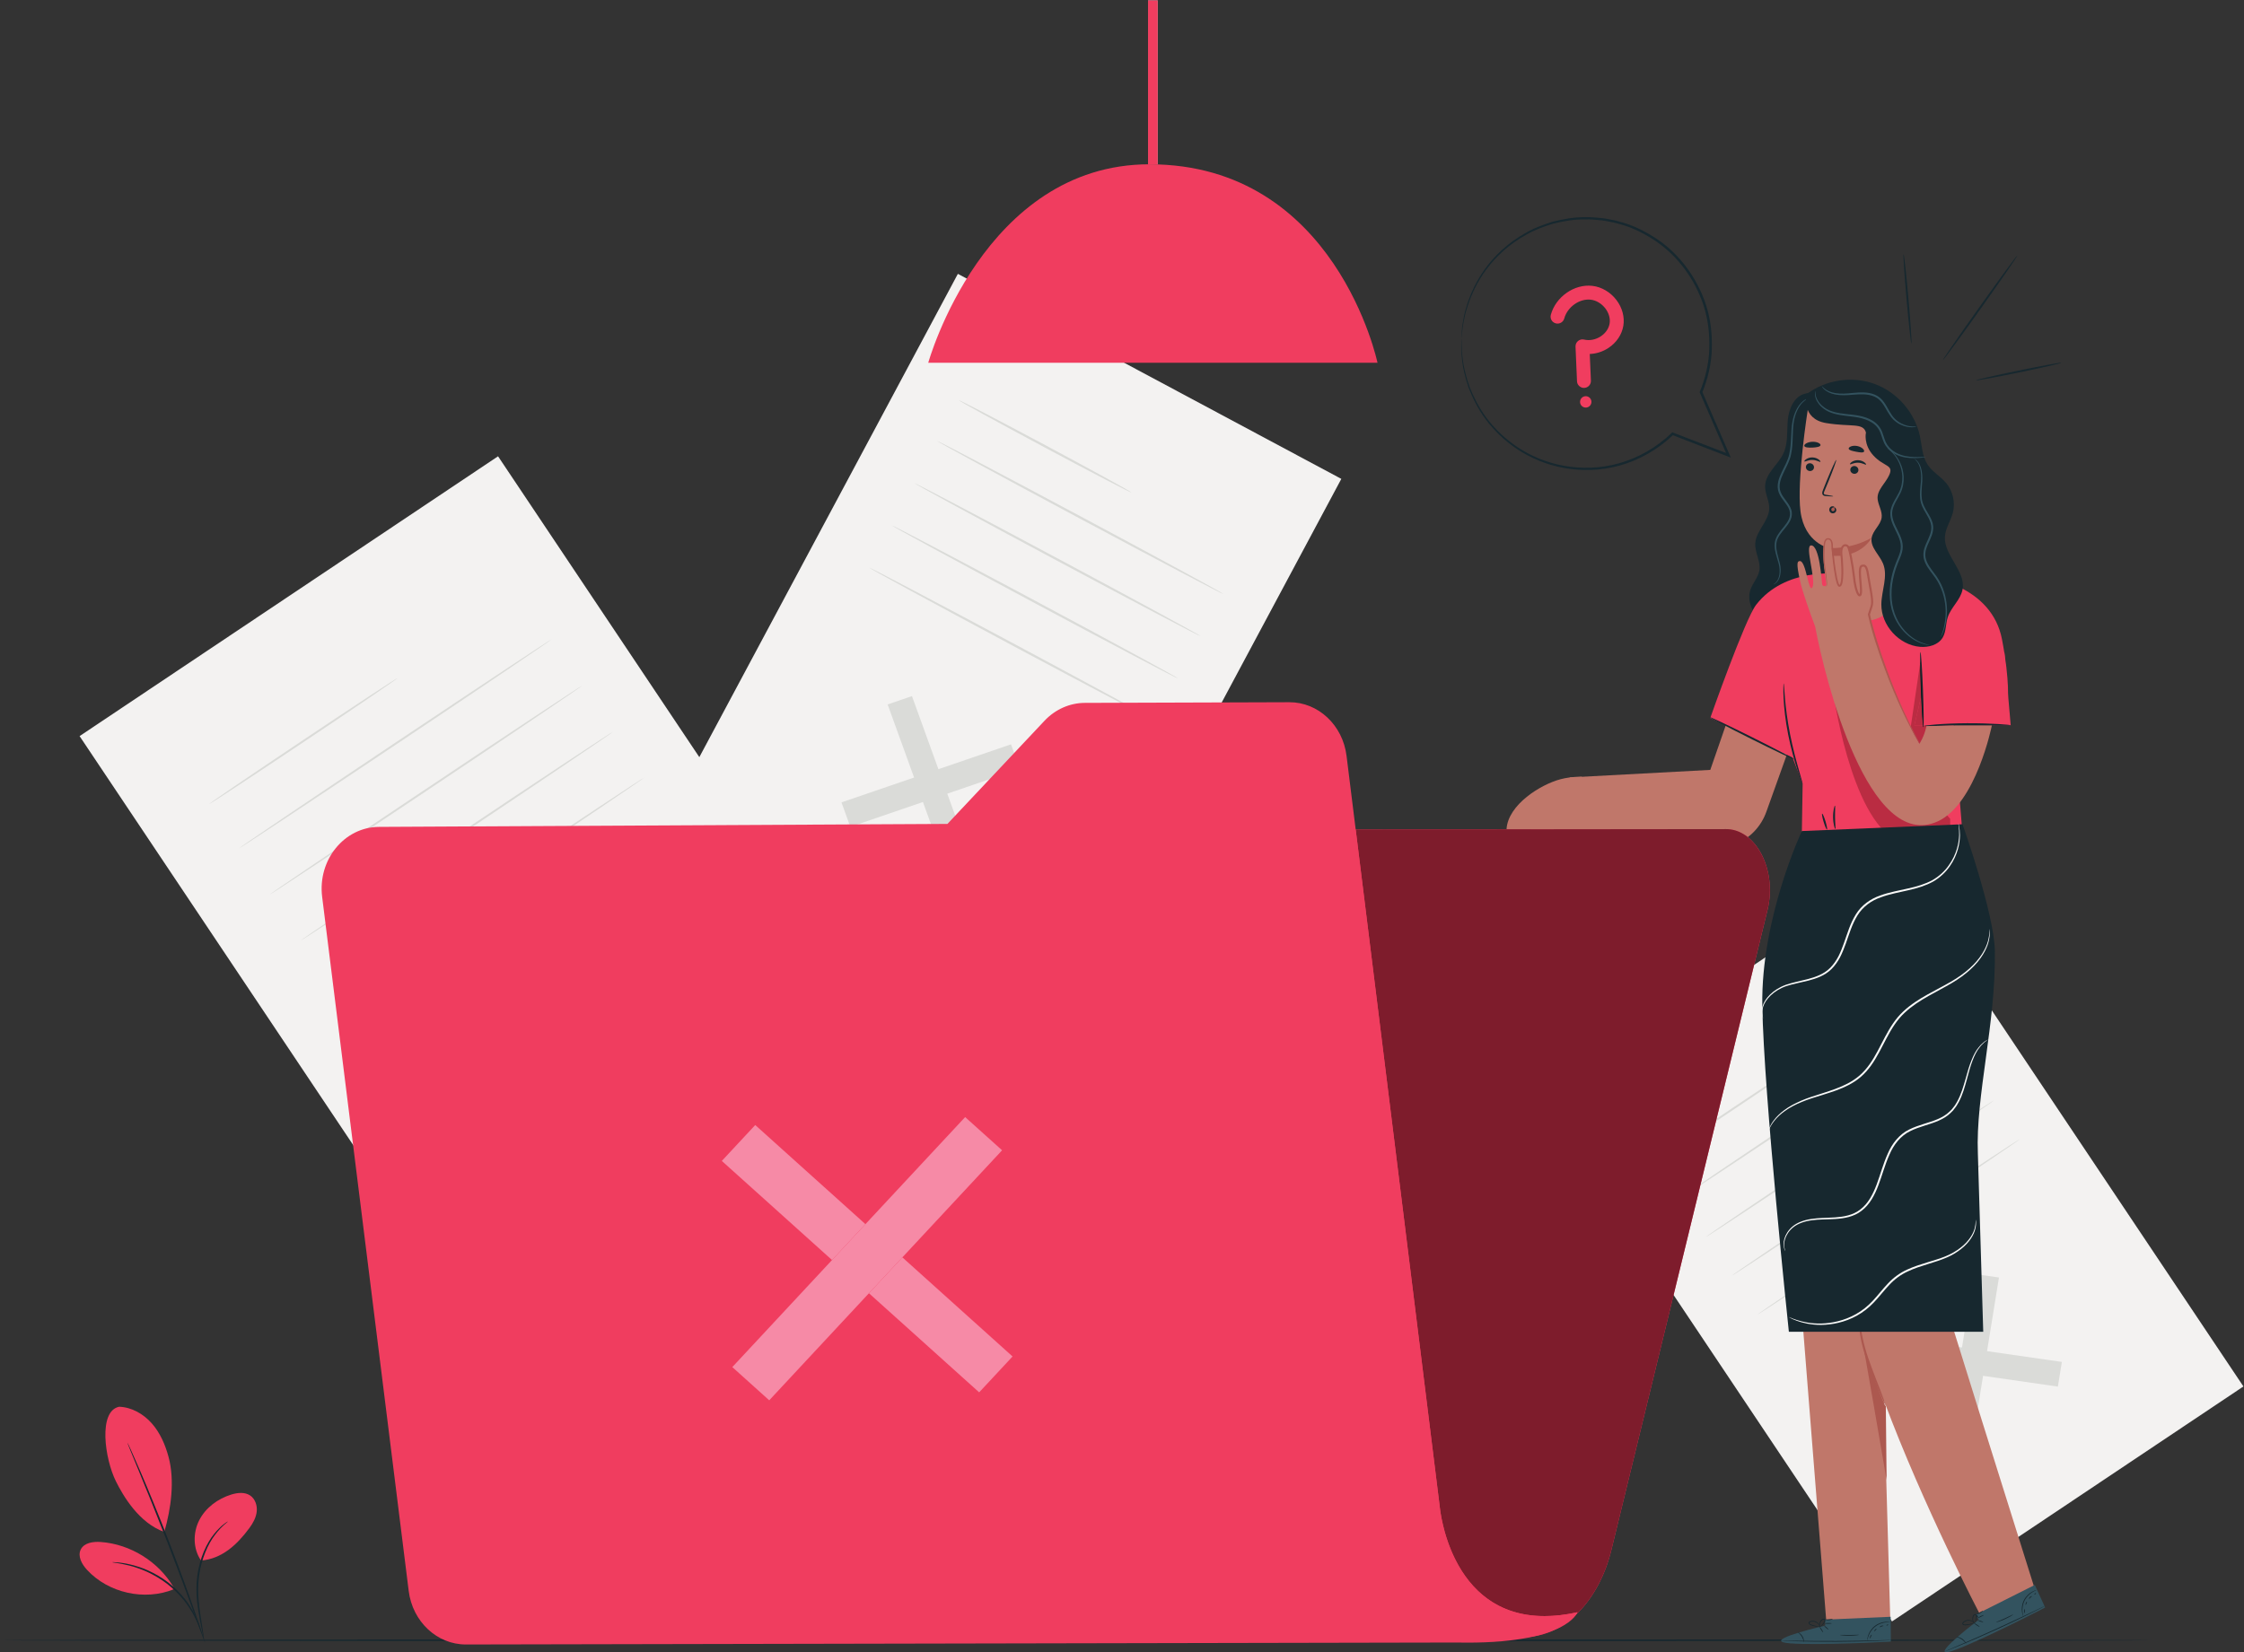 <?xml version="1.0" encoding="UTF-8" standalone="no"?>
<svg
   xmlns:dc="http://purl.org/dc/elements/1.1/"
   xmlns:cc="http://creativecommons.org/ns#"
   xmlns:rdf="http://www.w3.org/1999/02/22-rdf-syntax-ns#"
   xmlns:svg="http://www.w3.org/2000/svg"
   xmlns="http://www.w3.org/2000/svg"
   viewBox="0 0 802.067 590.747"
   height="590.747"
   width="802.067"
   xml:space="preserve"
   id="svg2"
   version="1.1"><rect x="0" y="0" width="802.067" height="590.747" fill="#333333" stroke="none"/><defs
     id="defs6" /><g
     transform="matrix(1.333,0,0,-1.333,0,590.747)"
     id="g10"><g
       transform="scale(0.1)"
       id="g12"><path
         id="path14"
         style="fill:#f3f2f1;fill-opacity:1;fill-rule:nonzero;stroke:none"
         d="M 2440.53,1555.68 1318.48,805.18 213.402,2457.36 1335.46,3207.85 2440.53,1555.68" /><path
         id="path16"
         style="fill:#dadbd8;fill-opacity:1;fill-rule:nonzero;stroke:none"
         d="m 1860.86,1634.02 -12.73,-78.81 -557.79,80.36 12.74,78.8 557.78,-80.35" /><path
         id="path18"
         style="fill:#dadbd8;fill-opacity:1;fill-rule:nonzero;stroke:none"
         d="m 1579.95,1915.15 80.04,-11.54 -88.74,-549.17 -80.04,11.53 88.74,549.18" /><path
         id="path20"
         style="fill:#dadbd8;fill-opacity:1;fill-rule:nonzero;stroke:none"
         d="m 1066.18,2613.16 c 0.8,-1.2 -111.645,-77.81 -251.114,-171.1 -139.527,-93.32 -253.246,-167.98 -254.039,-166.78 -0.8,1.19 111.621,77.79 251.141,171.11 139.473,93.29 253.222,167.96 254.012,166.77" /><path
         id="path22"
         style="fill:#dadbd8;fill-opacity:1;fill-rule:nonzero;stroke:none"
         d="m 1478.82,2716.74 c 0.8,-1.2 -186.19,-127.67 -417.59,-282.44 -231.488,-154.84 -419.73,-279.34 -420.531,-278.14 -0.801,1.19 186.149,127.64 417.631,282.46 231.41,154.78 419.69,279.32 420.49,278.12" /><path
         id="path24"
         style="fill:#dadbd8;fill-opacity:1;fill-rule:nonzero;stroke:none"
         d="m 1561.53,2593.08 c 0.81,-1.2 -186.18,-127.67 -417.59,-282.44 C 912.457,2155.8 724.211,2031.3 723.414,2032.49 c -0.801,1.2 186.149,127.64 417.636,282.47 231.4,154.78 419.68,279.31 420.48,278.12" /><path
         id="path26"
         style="fill:#dadbd8;fill-opacity:1;fill-rule:nonzero;stroke:none"
         d="m 1644.25,2469.42 c 0.8,-1.2 -186.19,-127.67 -417.59,-282.45 -231.492,-154.83 -419.734,-279.33 -420.535,-278.14 -0.797,1.19 186.145,127.64 417.635,282.47 231.4,154.78 419.69,279.31 420.49,278.12" /><path
         id="path28"
         style="fill:#dadbd8;fill-opacity:1;fill-rule:nonzero;stroke:none"
         d="m 1726.96,2345.75 c 0.8,-1.2 -186.19,-127.67 -417.59,-282.44 -231.49,-154.83 -419.729,-279.34 -420.53,-278.14 -0.801,1.19 186.15,127.63 417.63,282.46 231.41,154.78 419.69,279.31 420.49,278.12" /><path
         id="path30"
         style="fill:#f3f2f1;fill-opacity:1;fill-rule:nonzero;stroke:none"
         d="M 6015.48,713.02 5073.14,82.738 4145.08,1470.28 5087.41,2100.57 6015.48,713.02" /><path
         id="path32"
         style="fill:#dadbd8;fill-opacity:1;fill-rule:nonzero;stroke:none"
         d="m 5528.65,778.82 -10.69,-66.191 -468.44,67.492 10.7,66.18 468.43,-67.481" /><path
         id="path34"
         style="fill:#dadbd8;fill-opacity:1;fill-rule:nonzero;stroke:none"
         d="m 5292.75,1014.91 67.21,-9.67 -74.53,-461.22 -67.22,9.679 74.54,461.211" /><path
         id="path36"
         style="fill:#dadbd8;fill-opacity:1;fill-rule:nonzero;stroke:none"
         d="m 4861.26,1601.12 c 0.8,-1.19 -93.52,-65.68 -210.66,-144.03 -117.18,-78.38 -212.79,-140.92 -213.59,-139.72 -0.8,1.2 93.52,65.68 210.7,144.05 117.12,78.35 212.75,140.91 213.55,139.7" /><path
         id="path38"
         style="fill:#dadbd8;fill-opacity:1;fill-rule:nonzero;stroke:none"
         d="m 5207.8,1688.12 c 0.8,-1.19 -156.13,-107.56 -350.47,-237.55 -194.41,-130.03 -352.6,-234.45 -353.4,-233.24 -0.8,1.19 156.1,107.53 350.5,237.56 194.35,129.99 352.57,234.43 353.37,233.23" /><path
         id="path40"
         style="fill:#dadbd8;fill-opacity:1;fill-rule:nonzero;stroke:none"
         d="m 5277.28,1584.26 c 0.8,-1.19 -156.15,-107.56 -350.48,-237.55 -194.41,-130.03 -352.61,-234.43 -353.41,-233.24 -0.79,1.19 156.1,107.54 350.52,237.57 194.33,129.99 352.57,234.42 353.37,233.22" /><path
         id="path42"
         style="fill:#dadbd8;fill-opacity:1;fill-rule:nonzero;stroke:none"
         d="m 5346.74,1480.4 c 0.8,-1.19 -156.13,-107.56 -350.48,-237.55 -194.4,-130.03 -352.6,-234.43 -353.4,-233.24 -0.8,1.19 156.1,107.54 350.51,237.57 194.34,129.99 352.57,234.42 353.37,233.22" /><path
         id="path44"
         style="fill:#dadbd8;fill-opacity:1;fill-rule:nonzero;stroke:none"
         d="m 5416.2,1376.55 c 0.8,-1.2 -156.13,-107.56 -350.47,-237.55 -194.41,-130.03 -352.6,-234.441 -353.4,-233.25 -0.81,1.199 156.09,107.54 350.5,237.58 194.34,129.98 352.57,234.42 353.37,233.22" /><path
         id="path46"
         style="fill:#f3f2f1;fill-opacity:1;fill-rule:nonzero;stroke:none"
         d="M 2786.9,1633.33 1758.72,2183.22 2568.41,3697.19 3596.6,3147.3 2786.9,1633.33" /><path
         id="path48"
         style="fill:#dadbd8;fill-opacity:1;fill-rule:nonzero;stroke:none"
         d="m 2610.89,2106.93 -65.24,-22.34 -165.57,457.74 65.23,22.34 165.58,-457.74" /><path
         id="path50"
         style="fill:#dadbd8;fill-opacity:1;fill-rule:nonzero;stroke:none"
         d="m 2710.9,2435.31 23.76,-65.68 -454.59,-155.69 -23.76,65.69 454.59,155.68" /><path
         id="path52"
         style="fill:#dadbd8;fill-opacity:1;fill-rule:nonzero;stroke:none"
         d="m 3033.91,3110.68 c -0.8,-1.51 -105.09,52.7 -232.9,121.05 -127.85,68.37 -230.8,125 -230,126.51 0.8,1.51 105.07,-52.69 232.92,-121.06 127.8,-68.36 230.79,-125 229.98,-126.5" /><path
         id="path54"
         style="fill:#dadbd8;fill-opacity:1;fill-rule:nonzero;stroke:none"
         d="m 3280.64,2838.35 c -0.81,-1.51 -173.4,89.22 -385.44,202.63 -212.13,113.45 -383.37,206.6 -382.57,208.1 0.8,1.51 173.36,-89.21 385.48,-202.65 212.05,-113.41 383.33,-206.58 382.53,-208.08" /><path
         id="path56"
         style="fill:#dadbd8;fill-opacity:1;fill-rule:nonzero;stroke:none"
         d="m 3220.03,2725.03 c -0.8,-1.51 -173.39,89.22 -385.44,202.63 -212.12,113.44 -383.37,206.6 -382.56,208.11 0.8,1.5 173.36,-89.21 385.48,-202.66 212.04,-113.41 383.33,-206.58 382.52,-208.08" /><path
         id="path58"
         style="fill:#dadbd8;fill-opacity:1;fill-rule:nonzero;stroke:none"
         d="m 3159.42,2611.71 c -0.8,-1.51 -173.38,89.22 -385.43,202.63 -212.12,113.45 -383.37,206.6 -382.57,208.11 0.81,1.5 173.36,-89.21 385.48,-202.66 212.05,-113.4 383.34,-206.58 382.52,-208.08" /><path
         id="path60"
         style="fill:#dadbd8;fill-opacity:1;fill-rule:nonzero;stroke:none"
         d="m 3098.82,2498.39 c -0.8,-1.51 -173.39,89.23 -385.44,202.63 -212.12,113.45 -383.37,206.6 -382.56,208.11 0.8,1.51 173.36,-89.21 385.48,-202.65 212.04,-113.41 383.33,-206.59 382.52,-208.09" /><path
         id="path62"
         style="fill:#c3c5c2;fill-opacity:1;fill-rule:nonzero;stroke:none"
         d="m 3078.38,3990.78 h 25.832 v 439.832 h -25.832 z" /><path
         id="path64"
         style="fill:#f03d5f;fill-opacity:1;fill-rule:nonzero;stroke:none"
         d="M 2488.99,3458.72 H 3693.6 c 0,0 -111.22,532.34 -611.43,532.34 -444.92,0 -593.18,-532.34 -593.18,-532.34" /><path
         id="path66"
         style="fill:#f03d5f;fill-opacity:1;fill-rule:nonzero;stroke:none"
         d="m 3104.21,4430.61 h -25.83 v -439.83 h 25.83 v 439.83" /><path
         id="path68"
         style="fill:#17282f;fill-opacity:1;fill-rule:nonzero;stroke:none"
         d="m 5773.33,32.328 c 0,-1.438 -1292.51,-2.609 -2886.53,-2.609 C 1292.23,29.719 0,30.891 0,32.328 c 0,1.434 1292.23,2.602 2886.8,2.602 1594.02,0 2886.53,-1.168 2886.53,-2.602" /><path
         id="path70"
         style="fill:#f03d5f;fill-opacity:1;fill-rule:nonzero;stroke:none"
         d="m 319.523,658.59 c 33.813,-1.18 65.547,-19.539 87.852,-44.981 22.301,-25.437 35.973,-57.437 44.715,-90.109 16.922,-63.238 6.523,-137.859 -11.512,-200.781 -68.457,24.461 -110.676,97.472 -129.762,135.851 -30.171,60.66 -47.863,188.621 8.707,200.02" /><path
         id="path72"
         style="fill:#f03d5f;fill-opacity:1;fill-rule:nonzero;stroke:none"
         d="m 539.082,246.078 c -21.602,31.004 -22.109,74.133 -5.031,107.852 17.074,33.718 49.875,58.031 86.004,69.129 16.703,5.121 36.09,7.281 50.621,-2.418 13.582,-9.082 19.453,-26.879 17.699,-43.129 -1.746,-16.242 -9.984,-31.102 -19.687,-44.242 -33.286,-45.071 -73.77,-82.579 -129.606,-87.192" /><path
         id="path74"
         style="fill:#17282f;fill-opacity:1;fill-rule:nonzero;stroke:none"
         d="m 546.617,34.77 c -0.332,-0.051 -1.367,4.641 -3.062,13.129 -1.828,9.383 -4.2,21.5 -7.039,36.051 -5.403,30.301 -13.977,73.391 -7.493,121.031 6.231,47.418 25.114,87.969 44.903,112.18 9.746,12.25 19.066,20.922 25.969,26.25 3.339,2.801 6.285,4.531 8.148,5.852 1.914,1.258 2.965,1.847 3.059,1.718 0.746,-0.839 -16.004,-11.16 -34.512,-35.859 -18.75,-24.289 -36.727,-64.141 -42.863,-110.769 -6.383,-46.672 1.519,-89.372 6.089,-119.84 2.45,-15.293 4.426,-27.691 5.563,-36.312 1.137,-8.598 1.551,-13.379 1.238,-13.43" /><path
         id="path76"
         style="fill:#17282f;fill-opacity:1;fill-rule:nonzero;stroke:none"
         d="m 341.602,562.34 c 0.152,0.07 1.093,-1.711 2.757,-5.18 1.825,-3.941 4.164,-8.98 7.051,-15.23 6.051,-13.282 14.559,-32.59 24.863,-56.539 20.625,-47.891 48.196,-114.45 76.973,-188.629 28.766,-74.223 53.289,-141.973 70.344,-191.242 8.535,-24.641 15.273,-44.629 19.75,-58.508 2.078,-6.57 3.758,-11.871 5.062,-16.012 1.11,-3.672 1.618,-5.641 1.461,-5.691 -0.148,-0.047 -0.961,1.801 -2.363,5.371 -1.523,4.07 -3.48,9.281 -5.902,15.73 -5.2,14.25 -12.383,33.91 -21.168,57.981 -17.856,48.968 -42.86,116.488 -71.606,190.648 -28.758,74.129 -55.816,140.852 -75.64,189.051 -9.743,23.699 -17.7,43.07 -23.465,57.101 -2.559,6.399 -4.625,11.571 -6.239,15.59 -1.375,3.578 -2.023,5.508 -1.878,5.559" /><path
         id="path78"
         style="fill:#f03d5f;fill-opacity:1;fill-rule:nonzero;stroke:none"
         d="m 465.355,174.57 c -40.375,68.692 -115.75,115.532 -195.218,121.289 -20.239,1.481 -44.578,-1.929 -53.602,-20.109 -9.043,-18.199 3.047,-39.738 16.836,-54.672 57.363,-62.137 154.395,-83.797 232.734,-51.957" /><path
         id="path80"
         style="fill:#17282f;fill-opacity:1;fill-rule:nonzero;stroke:none"
         d="m 300.953,241.691 c 0.024,0.321 4.524,0.141 12.672,-0.472 4.074,-0.278 9.07,-0.637 14.785,-1.719 5.695,-1.051 12.332,-1.68 19.391,-3.641 7.105,-1.75 14.953,-3.488 23.07,-6.41 8.277,-2.449 16.777,-5.988 25.707,-9.769 17.641,-8.008 36.36,-18.5 54.176,-32.121 17.687,-13.789 32.633,-29.2 44.777,-44.309 5.848,-7.75 11.422,-15.078 15.774,-22.551 4.808,-7.168 8.379,-14.371 11.734,-20.879 3.594,-6.391 5.711,-12.719 8.055,-18.02 2.375,-5.312 3.847,-10.102 5.031,-14.012 2.426,-7.809 3.609,-12.141 3.297,-12.238 -1.012,-0.352 -5.875,17.129 -19.363,42.73 -3.504,6.321 -7.188,13.328 -12.067,20.309 -4.422,7.25 -10.039,14.379 -15.871,21.93 -12.137,14.71 -26.891,29.742 -44.266,43.281 -17.5,13.379 -35.812,23.789 -53.074,31.89 -8.742,3.829 -17.058,7.469 -25.168,10.028 -7.941,3.051 -15.636,4.953 -22.605,6.883 -28.067,7.097 -46.16,8.058 -46.055,9.089" /><path
         id="path82"
         style="fill:#17282f;fill-opacity:1;fill-rule:nonzero;stroke:none"
         d="m 4840.27,3375.86 c -29.4,-6.77 -43.72,-40.6 -46.5,-70.64 -2.78,-30.05 1.05,-61.78 -11.57,-89.19 -14.21,-30.85 -48.13,-53.59 -49.26,-87.53 -0.68,-20.7 11.6,-40.16 11.02,-60.85 -0.97,-34 -35.64,-59.68 -37.46,-93.64 -1.3,-24.45 14.99,-47.91 11.07,-72.08 -3.06,-18.82 -17.7,-33.64 -23.89,-51.66 -12.34,-35.93 12.34,-75.48 44.49,-95.71 35.83,-22.53 81.71,-28.35 122.03,-15.47 40.32,12.88 74.32,44.23 90.45,83.36 17.79,43.19 13.9,91.82 10.03,138.37 -12.05,145.05 -21,290.36 -26.85,435.8" /><path
         id="path84"
         style="fill:#33535f;fill-opacity:1;fill-rule:nonzero;stroke:none"
         d="m 4754.91,2863.97 c -0.63,0.58 8.04,3.15 13.43,15.98 2.62,6.28 3.96,14.71 3.43,24.41 -0.34,9.77 -3.67,20.4 -7.3,32.38 -3.35,11.89 -7.71,25.67 -5.21,41.01 2.52,15.57 13.66,28.35 23.83,40.92 5.11,6.37 10.26,12.98 13.5,20.52 3.41,7.45 4.13,15.98 1.57,23.98 -5.17,16.34 -21.18,28.35 -28.53,47.22 -3.64,9.45 -3.68,19.83 -1.6,29.18 1.97,9.44 5.8,18 9.65,26.17 7.83,16.28 16.45,31.21 19.87,47.05 7.01,31.72 3.74,62 8.52,86.87 4.32,24.92 14.85,43.66 25.28,53.29 5.08,4.98 10,7.63 13.21,9.41 3.42,1.47 5.23,2.15 5.29,1.99 0.34,-0.56 -7.41,-2.94 -17.07,-12.83 -9.64,-9.75 -19.31,-28.08 -23.09,-52.47 -1.98,-12.13 -2.28,-25.77 -2.78,-40.41 -0.51,-14.63 -0.97,-30.52 -4.69,-46.94 -3.48,-16.64 -12.34,-32.16 -19.93,-48.15 -7.52,-15.71 -14.43,-34.13 -7.78,-51.35 6.35,-17.02 22.46,-29.11 28.51,-47.5 2.96,-9.15 1.99,-19.29 -1.87,-27.49 -3.67,-8.34 -9.12,-15.16 -14.33,-21.56 -10.46,-12.64 -20.92,-24.67 -23.31,-38.66 -2.5,-13.92 1.35,-27.35 4.51,-39.23 3.35,-11.9 6.58,-23.1 6.66,-33.27 0.26,-10.08 -1.43,-18.86 -4.47,-25.35 -3.02,-6.53 -7.15,-10.56 -10.25,-12.62 -3.08,-2.11 -5.05,-2.55 -5.05,-2.55" /><path
         id="path86"
         style="fill:#c0776a;fill-opacity:1;fill-rule:nonzero;stroke:none"
         d="m 4676.17,2626.95 -90.26,-260.22 -376.44,-20.18 -62.77,-139.68 393.01,-39.76 c 78.37,-32.4 167.9,7.31 196.5,87.14 l 104.88,292.75 -164.92,79.95" /><path
         id="path88"
         style="fill:#c0776a;fill-opacity:1;fill-rule:nonzero;stroke:none"
         d="m 5454.81,173.629 c 0,0 -275.87,876.191 -281.72,904.631 -5.3,25.71 100.11,656.23 113.39,819.42 l -372.75,-13.9 c 0,0 -0.01,-0.99 -0.03,-2.71 l -158.44,-8.79 141.91,-1791.94 h 171.53 l -17.01,594.512 c 105.77,-283.961 257.34,-573.34 257.34,-573.34 l 145.78,72.117" /><path
         id="path90"
         style="fill:#ac584f;fill-opacity:1;fill-rule:nonzero;stroke:none"
         d="m 5058.69,461.781 c 0.15,5.438 -2.08,199.188 -2.08,199.188 -2.14,-11.59 -65.76,168.23 -64.22,179.16 0.79,5.66 66.3,-378.348 66.3,-378.348" /><path
         id="path92"
         style="fill:#ac584f;fill-opacity:1;fill-rule:nonzero;stroke:none"
         d="m 4985.14,925.27 c -0.4,0 -0.77,-3.86 -1.11,-10.86 -0.37,-7.012 -0.45,-17.172 0.23,-29.711 0.24,-6.289 0.9,-13.14 1.71,-20.488 0.94,-7.332 1.94,-15.191 3.64,-23.34 3.11,-16.359 7.91,-34.051 14.02,-52.211 12.45,-36.238 26.2,-67.949 35.96,-90.949 4.62,-10.492 8.59,-19.52 11.93,-27.09 2.93,-6.351 4.73,-9.801 5.09,-9.652 0.37,0.14 -0.73,3.871 -3.03,10.48 -2.29,6.61 -5.8,16.102 -10.26,27.77 -8.81,23.39 -21.95,55.34 -34.29,91.261 -6.05,17.989 -10.93,35.372 -14.27,51.43 -1.82,7.988 -2.98,15.711 -4.1,22.918 -1.01,7.223 -1.89,13.961 -2.38,20.16 -1.18,12.371 -1.72,22.453 -2.03,29.434 -0.34,6.969 -0.72,10.84 -1.11,10.848" /><path
         id="path94"
         style="fill:#33535f;fill-opacity:1;fill-rule:nonzero;stroke:none"
         d="m 4893.95,71.512 -0.07,16.109 175.69,7.648 0.49,-66.449 -10.84,-0.719 c -48.23,-2.832 -245.42,-10.961 -277.7,-1.293 -35.99,10.801 112.43,44.703 112.43,44.703" /><path
         id="path96"
         style="fill:#17282f;fill-opacity:1;fill-rule:nonzero;stroke:none"
         d="m 5072.51,32.84 c 0,-0.07 -1.03,-0.18 -3.01,-0.328 -2.59,-0.16 -5.43,-0.351 -8.63,-0.562 -8.63,-0.398 -19.24,-0.891 -31.76,-1.48 -26.83,-1.047 -63.92,-2.027 -104.89,-2.219 -40.99,-0.168 -78.09,0.48 -104.92,1.301 -12.53,0.48 -23.15,0.879 -31.78,1.211 -3.2,0.18 -6.04,0.34 -8.63,0.477 -1.98,0.133 -3.01,0.242 -3.01,0.301 0,0.082 1.04,0.121 3.02,0.121 2.6,-0.02 5.44,-0.051 8.64,-0.082 8.64,-0.137 19.26,-0.316 31.79,-0.519 26.83,-0.449 63.91,-0.859 104.88,-0.688 40.95,0.188 78.02,0.918 104.85,1.598 12.53,0.32 23.15,0.59 31.78,0.812 3.2,0.059 6.05,0.109 8.64,0.16 1.99,0.008 3.02,-0.019 3.03,-0.102" /><path
         id="path98"
         style="fill:#17282f;fill-opacity:1;fill-rule:nonzero;stroke:none"
         d="m 4837.03,27.191 c -0.65,-0.09 -1.17,7.5 -5.99,15.137 -4.69,7.731 -11.23,11.582 -10.87,12.121 0.11,0.531 7.62,-2.738 12.67,-11.008 5.14,-8.203 4.71,-16.383 4.19,-16.25" /><path
         id="path100"
         style="fill:#17282f;fill-opacity:1;fill-rule:nonzero;stroke:none"
         d="m 4888.51,53.539 c -0.49,-0.32 -2.97,2.68 -5.53,6.691 -2.57,4 -4.25,7.508 -3.75,7.828 0.49,0.312 2.97,-2.688 5.53,-6.688 2.57,-4.019 4.24,-7.512 3.75,-7.832" /><path
         id="path102"
         style="fill:#17282f;fill-opacity:1;fill-rule:nonzero;stroke:none"
         d="m 4902.64,61.078 c -0.39,-0.438 -3.16,1.391 -6.17,4.094 -3.03,2.688 -5.16,5.226 -4.77,5.66 0.38,0.438 3.15,-1.391 6.17,-4.082 3.02,-2.699 5.16,-5.231 4.77,-5.672" /><path
         id="path104"
         style="fill:#17282f;fill-opacity:1;fill-rule:nonzero;stroke:none"
         d="m 4911.52,77.609 c 0.01,-0.59 -4.07,-1.121 -9.11,-1.199 -5.05,-0.07 -9.14,0.34 -9.15,0.93 -0.01,0.582 4.07,1.109 9.12,1.192 5.04,0.07 9.13,-0.34 9.14,-0.922" /><path
         id="path106"
         style="fill:#17282f;fill-opacity:1;fill-rule:nonzero;stroke:none"
         d="m 4914.55,89.25 c 0.21,-0.519 -4.24,-2.539 -10.16,-3 -5.92,-0.48 -10.63,0.82 -10.51,1.371 0.09,0.598 4.71,0.277 10.34,0.75 5.62,0.418 10.15,1.469 10.33,0.879" /><path
         id="path108"
         style="fill:#17282f;fill-opacity:1;fill-rule:nonzero;stroke:none"
         d="m 4882.53,68.762 c 0.01,-0.23 -4.3,-0.773 -11.24,0.039 -3.46,0.398 -7.56,1.199 -11.96,2.59 -2.2,0.77 -4.49,1.348 -6.86,2.789 -1.11,0.742 -2.35,1.781 -2.79,3.492 -0.47,1.68 0.42,3.566 1.68,4.488 10.72,5.609 21.49,-0.399 25.5,-5.93 2.2,-2.832 3.22,-5.582 3.69,-7.492 0.46,-1.906 0.43,-3.008 0.3,-3.027 -0.39,-0.141 -0.77,4.418 -5.15,9.559 -2.15,2.52 -5.43,4.981 -9.62,6.211 -3.97,1.16 -9.61,1.449 -13.38,-0.961 -1.78,-1.328 -1.08,-3.43 0.91,-4.598 1.85,-1.191 4.24,-1.902 6.32,-2.684 4.26,-1.438 8.23,-2.379 11.58,-2.969 6.73,-1.16 11.02,-1.16 11.02,-1.508" /><path
         id="path110"
         style="fill:#17282f;fill-opacity:1;fill-rule:nonzero;stroke:none"
         d="m 4879.62,68.199 c -0.16,-0.117 -1.83,2.742 -1.33,7.801 0.27,2.481 1.16,5.422 3.04,8.211 1.97,2.5 4.51,5.949 9.33,5.758 2.6,-0.32 3.89,-3.277 3.48,-5.168 -0.19,-1.98 -1.07,-3.672 -1.88,-5.019 -1.66,-2.82 -3.55,-5.102 -5.29,-6.82 -3.51,-3.461 -6.29,-4.781 -6.41,-4.57 -0.2,0.27 2.23,2.02 5.32,5.59 1.53,1.781 3.19,4.039 4.68,6.75 1.53,2.391 2.57,6.648 -0.26,7.148 -2.8,0.27 -5.66,-2.551 -7.37,-4.789 -1.76,-2.441 -2.73,-5.059 -3.15,-7.32 -0.84,-4.578 0.21,-7.488 -0.16,-7.57" /><path
         id="path112"
         style="fill:#17282f;fill-opacity:1;fill-rule:nonzero;stroke:none"
         d="m 5068.76,80.672 c -0.03,-0.402 -5,0.449 -12.9,-0.512 -7.82,-0.898 -18.7,-4.149 -28.13,-11.711 -9.44,-7.59 -14.96,-17.5 -17.52,-24.949 -2.64,-7.5 -2.88,-12.539 -3.28,-12.488 -0.13,0.008 -0.19,1.27 -0.02,3.52 0.18,2.269 0.71,5.527 1.87,9.438 2.27,7.762 7.78,18.223 17.62,26.133 9.84,7.887 21.24,11.008 29.31,11.547 4.07,0.293 7.37,0.113 9.61,-0.207 2.25,-0.32 3.47,-0.652 3.44,-0.769" /><path
         id="path114"
         style="fill:#17282f;fill-opacity:1;fill-rule:nonzero;stroke:none"
         d="m 4984.62,46.77 c 0.08,-0.551 -11.33,-2.371 -25.53,-2.418 -14.21,-0.102 -25.62,1.598 -25.55,2.148 0.05,0.609 11.47,-0.129 25.54,-0.039 14.08,0.059 25.47,0.918 25.54,0.309" /><path
         id="path116"
         style="fill:#17282f;fill-opacity:1;fill-rule:nonzero;stroke:none"
         d="m 5018.87,47.141 c 0.43,-0.422 -0.93,-2.422 -2.08,-5.039 -1.19,-2.621 -1.79,-4.953 -2.38,-4.91 -0.57,0 -0.92,2.75 0.44,5.769 1.35,3.027 3.65,4.609 4.02,4.18" /><path
         id="path118"
         style="fill:#17282f;fill-opacity:1;fill-rule:nonzero;stroke:none"
         d="m 5031.73,63.262 c 0.41,-0.422 -0.71,-2.23 -2.51,-4.07 -1.81,-1.84 -3.6,-3.012 -4.02,-2.602 -0.41,0.41 0.7,2.238 2.51,4.082 1.79,1.84 3.6,2.988 4.02,2.59" /><path
         id="path120"
         style="fill:#17282f;fill-opacity:1;fill-rule:nonzero;stroke:none"
         d="m 5050.17,70.672 c -0.12,-0.602 -2.44,-0.582 -5,-1.5 -2.59,-0.852 -4.42,-2.281 -4.88,-1.891 -0.46,0.32 1,2.808 4.19,3.891 3.18,1.109 5.87,0.039 5.69,-0.5" /><path
         id="path122"
         style="fill:#17282f;fill-opacity:1;fill-rule:nonzero;stroke:none"
         d="m 5063.31,74.18 c 0.22,-0.551 -0.79,-1.441 -2.23,-2.008 -1.45,-0.582 -2.8,-0.594 -3.01,-0.051 -0.22,0.551 0.79,1.449 2.23,2.008 1.45,0.582 2.8,0.59 3.01,0.051" /><path
         id="path124"
         style="fill:#33535f;fill-opacity:1;fill-rule:nonzero;stroke:none"
         d="m 5305.6,87 -6.67,14.672 157.15,78.957 27.65,-60.418 -9.59,-5.109 C 5431.31,92.769 5254.75,4.582 5221.34,0.191 5184.08,-4.711 5305.6,87 5305.6,87" /><path
         id="path126"
         style="fill:#17282f;fill-opacity:1;fill-rule:nonzero;stroke:none"
         d="m 5484.32,124.879 c 0.04,-0.059 -0.86,-0.59 -2.6,-1.539 -2.29,-1.211 -4.8,-2.539 -7.65,-4.031 -7.7,-3.911 -17.18,-8.7 -28.37,-14.368 C 5421.66,92.981 5388.22,76.898 5350.93,59.941 5313.6,43 5279.49,28.398 5254.67,18.16 5243.05,13.461 5233.2,9.48 5225.2,6.238 c -3,-1.148 -5.66,-2.168 -8.08,-3.098 -1.86,-0.691 -2.84,-1.02 -2.87,-0.949 -0.02,0.07 0.91,0.527 2.71,1.348 2.38,1.031 4.97,2.172 7.91,3.461 7.94,3.41 17.71,7.59 29.22,12.539 24.67,10.59 58.67,25.402 95.96,42.34 37.28,16.941 70.79,32.801 95,44.402 11.29,5.43 20.87,10.02 28.65,13.758 2.91,1.371 5.48,2.582 7.82,3.68 1.81,0.82 2.77,1.222 2.8,1.16" /><path
         id="path128"
         style="fill:#17282f;fill-opacity:1;fill-rule:nonzero;stroke:none"
         d="m 5271.83,23.262 c -0.56,-0.34 -4.15,6.359 -11.67,11.359 -7.44,5.129 -15,5.969 -14.9,6.609 -0.09,0.531 8.09,0.629 16.09,-4.852 8.05,-5.379 11,-13.02 10.48,-13.117" /><path
         id="path130"
         style="fill:#17282f;fill-opacity:1;fill-rule:nonzero;stroke:none"
         d="m 5307.99,68.391 c -0.31,-0.492 -3.81,1.23 -7.78,3.828 -3.99,2.609 -6.96,5.121 -6.63,5.601 0.32,0.5 3.8,-1.219 7.79,-3.82 3.97,-2.609 6.94,-5.121 6.62,-5.609" /><path
         id="path132"
         style="fill:#17282f;fill-opacity:1;fill-rule:nonzero;stroke:none"
         d="m 5317.79,81.051 c -0.17,-0.562 -3.44,-0.019 -7.3,1.199 -3.87,1.219 -6.86,2.66 -6.67,3.219 0.18,0.562 3.45,0.019 7.3,-1.199 3.86,-1.219 6.85,-2.66 6.67,-3.219" /><path
         id="path134"
         style="fill:#17282f;fill-opacity:1;fill-rule:nonzero;stroke:none"
         d="m 5319.13,99.781 c 0.25,-0.543 -3.26,-2.699 -7.82,-4.84 -4.58,-2.133 -8.48,-3.422 -8.73,-2.902 -0.24,0.531 3.26,2.691 7.83,4.832 4.57,2.141 8.48,3.43 8.72,2.91" /><path
         id="path136"
         style="fill:#17282f;fill-opacity:1;fill-rule:nonzero;stroke:none"
         d="m 5317.12,111.629 c 0.4,-0.391 -2.82,-4.051 -8.05,-6.891 -5.2,-2.867 -10.03,-3.609 -10.14,-3.066 -0.16,0.598 4.19,2.199 9.13,4.918 4.96,2.699 8.65,5.5 9.06,5.039" /><path
         id="path138"
         style="fill:#17282f;fill-opacity:1;fill-rule:nonzero;stroke:none"
         d="m 5296.3,79.828 c 0.11,-0.207 -3.6,-2.477 -10.26,-4.566 -3.32,-1.051 -7.4,-2 -11.99,-2.543 -2.31,-0.199 -4.63,-0.609 -7.39,-0.258 -1.33,0.219 -2.88,0.66 -3.97,2.027 -1.13,1.344 -1.09,3.434 -0.31,4.801 7.48,9.492 19.77,8.441 25.69,5.031 3.17,-1.68 5.22,-3.781 6.43,-5.32 1.2,-1.57 1.62,-2.57 1.52,-2.641 -0.31,-0.289 -2.52,3.711 -8.62,6.609 -2.99,1.422 -6.98,2.312 -11.31,1.723 -4.1,-0.57 -9.37,-2.609 -11.82,-6.359 -1.08,-1.941 0.42,-3.562 2.71,-3.82 2.18,-0.32 4.66,0 6.87,0.148 4.48,0.418 8.48,1.191 11.78,2.039 6.62,1.691 10.52,3.449 10.67,3.129" /><path
         id="path140"
         style="fill:#17282f;fill-opacity:1;fill-rule:nonzero;stroke:none"
         d="m 5293.88,78.121 c -0.1,-0.18 -2.79,1.75 -4.41,6.57 -0.77,2.367 -1.16,5.43 -0.59,8.738 0.78,3.09 1.69,7.269 6.15,9.07 2.51,0.781 8.37,-4.269 8.78,-6.16 0.62,-1.879 -2.97,-0.91 -3.14,-2.488 -0.37,-3.242 -1.16,-6.09 -2.04,-8.383 -1.78,-4.59 -3.77,-6.93 -3.97,-6.797 -0.29,0.18 1.21,2.769 2.56,7.289 0.66,2.25 1.26,5 1.5,8.07 0.42,2.808 -0.38,7.117 -3.15,6.418 -2.68,-0.91 -4.13,-4.64 -4.78,-7.39 -0.59,-2.938 -0.41,-5.731 0.13,-7.969 1.1,-4.508 3.26,-6.738 2.96,-6.969" /><path
         id="path142"
         style="fill:#17282f;fill-opacity:1;fill-rule:nonzero;stroke:none"
         d="m 5461.32,166.961 c 0.13,-0.371 -4.76,-1.633 -11.56,-5.742 -6.77,-4.02 -15.36,-11.438 -20.87,-22.199 -5.5,-10.79 -6.48,-22.09 -5.76,-29.942 0.66,-7.93 2.51,-12.617 2.13,-12.738 -0.13,-0.039 -0.71,1.07 -1.47,3.211 -0.76,2.14 -1.62,5.328 -2.16,9.379 -1.11,8.011 -0.36,19.8 5.37,31.039 5.75,11.23 14.87,18.761 22.01,22.551 3.58,1.941 6.67,3.121 8.85,3.75 2.18,0.64 3.43,0.82 3.46,0.691" /><path
         id="path144"
         style="fill:#17282f;fill-opacity:1;fill-rule:nonzero;stroke:none"
         d="m 5398.44,101.578 c 0.29,-0.469 -9.36,-6.789 -22.29,-12.668 -12.93,-5.91 -24.03,-9.039 -24.2,-8.512 -0.19,0.59 10.52,4.582 23.32,10.441 12.82,5.809 22.87,11.281 23.17,10.738" /><path
         id="path146"
         style="fill:#17282f;fill-opacity:1;fill-rule:nonzero;stroke:none"
         d="m 5429.53,115.949 c 0.57,-0.211 0.15,-2.59 0.18,-5.449 -0.03,-2.871 0.39,-5.238 -0.18,-5.461 -0.51,-0.23 -1.95,2.141 -1.95,5.461 0,3.309 1.43,5.68 1.95,5.449" /><path
         id="path148"
         style="fill:#17282f;fill-opacity:1;fill-rule:nonzero;stroke:none"
         d="m 5434.66,135.922 c 0.55,-0.211 0.27,-2.32 -0.62,-4.75 -0.88,-2.41 -2.06,-4.211 -2.6,-4 -0.55,0.187 -0.28,2.316 0.61,4.738 0.89,2.422 2.06,4.211 2.61,4.012" /><path
         id="path150"
         style="fill:#17282f;fill-opacity:1;fill-rule:nonzero;stroke:none"
         d="m 5448.46,150.238 c 0.13,-0.597 -1.99,-1.539 -3.96,-3.418 -2.01,-1.84 -3.08,-3.898 -3.67,-3.718 -0.56,0.089 -0.24,2.976 2.22,5.257 2.45,2.321 5.34,2.442 5.41,1.879" /><path
         id="path152"
         style="fill:#17282f;fill-opacity:1;fill-rule:nonzero;stroke:none"
         d="m 5459.01,158.82 c 0.42,-0.41 -0.13,-1.64 -1.23,-2.75 -1.08,-1.121 -2.3,-1.679 -2.72,-1.269 -0.42,0.41 0.13,1.64 1.21,2.75 1.09,1.109 2.32,1.679 2.74,1.269" /><path
         id="path154"
         style="fill:#f03d5f;fill-opacity:1;fill-rule:nonzero;stroke:none"
         d="m 5262.31,2194.25 -29.26,356.98 150.28,-2.68 c 0,0 6.96,52.63 -15.18,168.09 -13.58,70.79 -60.73,114.22 -113.61,140.02 l 0.01,0.94 -4.58,1.2 c -67.25,31.48 -137.65,35.92 -137.65,35.92 l -184.47,-2.13 c 0,0 -140.92,17.58 -218.92,-82.88 -30.05,-38.69 -123.02,-303.55 -123.02,-303.55 l 221.41,-106.64 -21.07,146.87 c 0,0 4.19,-106.48 17.78,-140.22 7.57,-18.8 29.5,-77.16 29.5,-77.16 l -2.87,-176.15 431.65,41.39" /><path
         id="path156"
         style="fill:#f03d5f;fill-opacity:1;fill-rule:nonzero;stroke:none"
         d="m 5160.53,2603.05 -27.37,-116.66 h 258.31 l -17,195.58 -213.94,-78.92" /><path
         id="path158"
         style="fill:#17282f;fill-opacity:1;fill-rule:nonzero;stroke:none"
         d="m 5391.47,2486.39 c 0.02,0.77 -13.03,2.14 -34.19,3.39 -21.18,1.24 -50.47,2.29 -82.85,2.14 -32.38,-0.16 -61.67,-1.56 -82.83,-3.24 -21.15,-1.67 -34.16,-3.46 -34.1,-4.21 0.06,-0.82 13.16,-0.45 34.32,0.19 21.16,0.64 50.36,1.41 82.64,1.57 32.28,0.14 61.5,-0.27 82.67,-0.48 21.17,-0.22 34.3,-0.16 34.34,0.64" /><path
         id="path160"
         style="fill:#17282f;fill-opacity:1;fill-rule:nonzero;stroke:none"
         d="m 5149.4,2682.93 c -0.79,-0.03 -1.06,-11.37 -0.86,-29.68 0.19,-18.3 0.86,-43.57 1.94,-71.47 1.08,-27.9 2.38,-53.15 3.6,-71.42 1.22,-18.26 2.38,-29.54 3.17,-29.51 0.78,0.03 1.05,11.37 0.86,29.67 -0.2,18.3 -0.85,43.58 -1.94,71.48 -1.08,27.9 -2.38,53.15 -3.61,71.41 -1.22,18.26 -2.37,29.54 -3.16,29.52" /><path
         id="path162"
         style="fill:#a7a9a8;fill-opacity:1;fill-rule:nonzero;stroke:none"
         d="m 5126.89,2167.26 c -14.55,0 -28.24,3.58 -41.08,10.07 l 118.7,11.38 c -30.31,-20.74 -71.35,-21.23 -71.35,-21.23 -2.11,-0.15 -4.2,-0.22 -6.27,-0.22" /><path
         id="path164"
         style="fill:#ba2c42;fill-opacity:1;fill-rule:nonzero;stroke:none"
         d="m 5085.81,2177.33 c -125.45,63.38 -171.46,404.56 -171.46,404.56 l 314.83,-346.24 v -19.01 c -5.8,-12 -14.65,-21.07 -24.67,-27.93 l -118.7,-11.38" /><path
         id="path166"
         style="fill:#ba2c42;fill-opacity:1;fill-rule:nonzero;stroke:none"
         d="m 5138.51,2412.54 -20.01,36.62 30.05,202.96 c 0.21,-18.2 0.87,-43.01 1.93,-70.34 0.24,-6.26 0.5,-12.38 0.76,-18.32 l -18.08,-77.07 h 22.93 c 0.43,-3.59 0.83,-5.54 1.15,-5.54 h 0.01 c 0.25,0.01 0.45,1.2 0.6,3.43 0.77,-0.2 2.82,-0.28 5.98,-0.28 2.06,0 4.6,0.04 7.58,0.1 l -32.9,-71.56" /><path
         id="path168"
         style="fill:#ba2c42;fill-opacity:1;fill-rule:nonzero;stroke:none"
         d="m 5156.09,2486.39 h -22.93 l 18.08,77.07 c 0.9,-20.56 1.9,-38.93 2.84,-53.1 0.72,-10.65 1.4,-18.93 2.01,-23.97" /><path
         id="path170"
         style="fill:#0f191d;fill-opacity:1;fill-rule:nonzero;stroke:none"
         d="m 5163.83,2484 c -3.16,0 -5.21,0.08 -5.98,0.28 0,0.06 0,0.12 0.01,0.19 l 13.57,-0.33 -0.02,-0.04 c -2.98,-0.06 -5.52,-0.1 -7.58,-0.1" /><path
         id="path172"
         style="fill:#0f191d;fill-opacity:1;fill-rule:nonzero;stroke:none"
         d="m 5157.24,2480.85 c -0.32,0 -0.72,1.95 -1.15,5.54 -0.61,5.04 -1.29,13.32 -2.01,23.97 -0.94,14.17 -1.94,32.54 -2.84,53.1 -0.26,5.94 -0.52,12.06 -0.76,18.32 -1.06,27.33 -1.72,52.14 -1.93,70.34 l 0.85,5.72 8.1,-173.37 h 0.36 c -0.01,-0.07 -0.01,-0.13 -0.01,-0.19 -0.15,-2.23 -0.35,-3.42 -0.6,-3.43 h -0.01" /><path
         id="path174"
         style="fill:#17282f;fill-opacity:1;fill-rule:nonzero;stroke:none"
         d="m 4833.53,2329.01 c -0.35,-0.12 -1.88,3.43 -4.37,9.96 -2.5,6.52 -5.84,16.07 -9.7,27.95 -7.71,23.75 -17.24,57 -24.7,94.45 -7.43,37.47 -11.06,71.93 -12.24,96.91 -0.61,12.49 -0.79,22.6 -0.61,29.59 0.14,6.99 0.4,10.85 0.76,10.86 0.82,0.01 1.38,-15.41 3.52,-40.2 2.12,-24.79 6.3,-58.91 13.67,-96.15 7.43,-37.21 16.33,-70.44 23.13,-94.4 3.17,-11.11 5.87,-20.58 8.09,-28.37 1.9,-6.72 2.79,-10.49 2.45,-10.6" /><path
         id="path176"
         style="fill:#17282f;fill-opacity:1;fill-rule:nonzero;stroke:none"
         d="m 4898.78,2206.68 c -1.38,-0.41 -5.37,8.77 -8.92,20.51 -3.55,11.75 -5.32,21.61 -3.94,22.03 1.38,0.41 5.37,-8.77 8.92,-20.52 3.56,-11.74 5.32,-21.6 3.94,-22.02" /><path
         id="path178"
         style="fill:#17282f;fill-opacity:1;fill-rule:nonzero;stroke:none"
         d="m 4921.09,2208.31 c -1.32,-0.34 -5.68,13.44 -5.89,31.12 -0.31,17.67 3.64,31.58 4.98,31.27 1.48,-0.27 -0.08,-14.14 0.22,-31.2 0.2,-17.05 2.17,-30.88 0.69,-31.19" /><path
         id="path180"
         style="fill:#17282f;fill-opacity:1;fill-rule:nonzero;stroke:none"
         d="m 4811.82,2394.65 c -0.64,-1.29 -52.17,23.16 -115.08,54.59 -62.93,31.45 -113.41,57.98 -112.76,59.26 0.64,1.29 52.16,-23.15 115.09,-54.6 62.9,-31.43 113.39,-57.97 112.75,-59.25" /><path
         id="path182"
         style="fill:#c0776a;fill-opacity:1;fill-rule:nonzero;stroke:none"
         d="m 4902.62,2858.08 c 1.15,50.59 1.43,103.86 1.43,103.86 0,0 -64.88,12.51 -76.19,97.89 -10.78,81.42 19.38,272.47 19.38,272.47 94.78,35.83 193.28,3.35 258.22,-73.45 l -16.12,-410.74 c -1.87,-47.68 -44.36,-84.05 -95.4,-81.66 -51.56,2.42 -92.42,43.42 -91.32,91.63" /><path
         id="path184"
         style="fill:#17282f;fill-opacity:1;fill-rule:nonzero;stroke:none"
         d="m 4842.32,3179.61 c -0.36,-5.75 4.22,-10.8 10.22,-11.27 6,-0.48 11.14,3.79 11.49,9.54 0.36,5.75 -4.22,10.8 -10.21,11.28 -6.01,0.48 -11.15,-3.8 -11.5,-9.55" /><path
         id="path186"
         style="fill:#17282f;fill-opacity:1;fill-rule:nonzero;stroke:none"
         d="m 4838.25,3193.94 c 1.32,-1.46 9.74,4.45 21.47,4.11 11.73,-0.17 20.18,-6.43 21.49,-5.02 0.65,0.62 -0.66,3.22 -4.34,6.05 -3.63,2.81 -9.86,5.62 -17.16,5.77 -7.32,0.16 -13.53,-2.38 -17.14,-5.04 -3.67,-2.67 -4.96,-5.21 -4.32,-5.87" /><path
         id="path188"
         style="fill:#17282f;fill-opacity:1;fill-rule:nonzero;stroke:none"
         d="m 4961.37,3172.2 c -0.35,-5.75 4.23,-10.79 10.23,-11.28 5.99,-0.47 11.15,3.79 11.5,9.55 0.35,5.75 -4.23,10.8 -10.23,11.28 -5.99,0.48 -11.15,-3.8 -11.5,-9.55" /><path
         id="path190"
         style="fill:#17282f;fill-opacity:1;fill-rule:nonzero;stroke:none"
         d="m 4960.58,3186.52 c 1.32,-1.46 9.74,4.44 21.47,4.11 11.72,-0.17 20.18,-6.43 21.5,-5.03 0.63,0.63 -0.67,3.22 -4.36,6.05 -3.62,2.82 -9.84,5.62 -17.16,5.78 -7.3,0.15 -13.52,-2.38 -17.13,-5.05 -3.67,-2.67 -4.97,-5.21 -4.32,-5.86" /><path
         id="path192"
         style="fill:#17282f;fill-opacity:1;fill-rule:nonzero;stroke:none"
         d="m 4915.75,3100.6 c 0.07,0.66 -7.19,2.11 -18.97,3.92 -2.99,0.39 -5.81,1.06 -6.26,3.12 -0.66,2.18 0.68,5.38 2.23,8.83 3,7.17 6.15,14.7 9.45,22.58 13.14,32.17 22.74,58.65 21.43,59.17 -1.3,0.52 -13,-25.13 -26.15,-57.3 -3.16,-7.94 -6.19,-15.5 -9.07,-22.73 -1.23,-3.38 -3.28,-7.19 -1.87,-11.72 0.76,-2.26 2.91,-3.94 4.82,-4.51 1.9,-0.64 3.59,-0.71 5.07,-0.84 11.88,-0.95 19.25,-1.19 19.32,-0.52" /><path
         id="path194"
         style="fill:#ac584f;fill-opacity:1;fill-rule:nonzero;stroke:none"
         d="m 4904.05,2961.94 c 0,0 57.11,-5.16 114.66,27.45 0,0 -29.13,-57.7 -114.02,-47.55 l -0.64,20.1" /><path
         id="path196"
         style="fill:#17282f;fill-opacity:1;fill-rule:nonzero;stroke:none"
         d="m 4998.14,3220.37 c -2.41,-3.67 -11.33,-2.04 -21.33,-0.24 -9.96,2.01 -18.86,3.78 -19.75,8.08 -0.99,4.12 9.34,9.82 22.68,7.27 13.34,-2.53 20.84,-11.64 18.4,-15.11" /><path
         id="path198"
         style="fill:#17282f;fill-opacity:1;fill-rule:nonzero;stroke:none"
         d="m 4881.47,3237.59 c -0.91,-4.27 -10.47,-5.83 -21.49,-6.4 -11.03,-0.45 -20.68,0.23 -21.98,4.41 -1.32,4.04 8,10.61 21.26,11.2 13.26,0.63 23.14,-5.06 22.21,-9.21" /><path
         id="path200"
         style="fill:#ac584f;fill-opacity:1;fill-rule:nonzero;stroke:none"
         d="m 4915.94,3072.51 c -2.48,0.68 -5.26,-0.72 -6.5,-2.97 -1.48,-2.67 -0.8,-6.35 1.54,-8.32 2.33,-1.97 6.07,-2.02 8.45,-0.12 2.4,1.91 3.17,5.56 1.77,8.28 -1.4,2.71 -4.83,4.19 -7.77,3.34" /><path
         id="path202"
         style="fill:#17282f;fill-opacity:1;fill-rule:nonzero;stroke:none"
         d="m 4918.68,3071.35 c 0.53,0.47 -1.87,3.35 -7,2.24 -2.36,-0.53 -5.47,-2.66 -6.42,-6.29 -0.93,-3.42 -0.08,-7.86 3.54,-10.63 3.75,-2.65 8.27,-2.1 11.25,-0.07 3.19,2.1 4.1,5.94 3.6,8.34 -1.03,5.27 -4.93,6.11 -5.04,5.37 -0.44,-0.66 1.36,-2.48 1.02,-5.6 -0.18,-1.53 -0.9,-2.95 -2.38,-3.67 -1.45,-0.8 -3.75,-0.79 -5.07,0.22 -1.38,0.97 -2.09,3.16 -1.8,4.84 0.21,1.67 1.33,2.93 2.69,3.7 2.78,1.57 5.25,0.83 5.61,1.55" /><path
         id="path204"
         style="fill:#17282f;fill-opacity:1;fill-rule:nonzero;stroke:none"
         d="m 5066.16,3158.53 c -10.11,-23.44 -34.8,-41.5 -31.37,-66.8 2.2,-16.34 12.68,-31.57 10.64,-47.92 -2.56,-20.55 -23.9,-34.79 -26.91,-55.26 -3.71,-25.12 20.72,-44.64 30.48,-68.08 14.21,-34.14 -3.97,-72.52 -4.4,-109.49 -0.65,-56.63 47.51,-109.53 103.95,-114.18 22.83,-1.88 48.54,5.01 60.38,24.62 9.76,16.19 7.81,36.74 13.67,54.71 8.72,26.77 34.23,46.35 39.61,73.98 9.8,50.37 -51.08,92.05 -47.07,143.21 1.71,21.85 15.2,40.92 20.95,62.08 7.5,27.72 0.62,58.94 -17.87,80.92 -15.02,17.87 -36.81,29.62 -49.61,49.14 -14.51,22.14 -15.01,50.21 -20.48,76.11 -13.33,63.1 -60.73,117.93 -121.24,140.25 -60.52,22.32 -132.16,11.4 -183.29,-27.94 0,0 -14.54,-65.91 53.12,-76.93 67.65,-11.02 99,1.7 106.63,-25.42 0,0 -7.7,-31.68 20.26,-61.93 27.98,-30.26 54.26,-23.93 42.55,-51.07" /><path
         id="path206"
         style="fill:#33535f;fill-opacity:1;fill-rule:nonzero;stroke:none"
         d="m 5174.12,2701.41 c -0.03,-0.18 -2.14,0.05 -6.17,0.65 -4.02,0.62 -9.92,1.96 -17.21,4.64 -14.45,5.28 -34.91,16.78 -52.35,38.75 -8.66,10.88 -16.78,24.09 -22.25,39.61 -5.6,15.43 -8.8,32.92 -9.1,51.34 -0.43,18.44 2.19,37.76 7.22,57.1 2.51,9.69 5.77,19.34 9.57,28.93 3.74,9.63 8.34,18.91 10.98,28.73 2.84,9.79 2.46,19.79 -0.1,29.33 -2.61,9.55 -7.05,18.51 -11.38,27.38 -4.35,8.86 -8.79,17.7 -11.65,27.1 -2.91,9.32 -3.99,19.37 -2.1,28.74 3.99,18.84 15.43,32.78 22.18,47.08 7.15,14.18 9.38,29.15 9.05,42.6 -1.21,27.24 -12.82,47.38 -22.29,58.99 -9.89,11.63 -17.38,16.05 -17,16.54 0,0 7.93,-3.74 18.53,-15.22 10.16,-11.46 22.7,-31.88 24.44,-60.15 0.6,-13.93 -1.53,-29.71 -8.84,-44.64 -6.9,-14.83 -17.94,-28.87 -21.35,-46.11 -3.52,-17.37 4.7,-35.26 13.61,-52.67 4.36,-8.88 8.98,-18.07 11.8,-28.28 2.8,-10.14 3.21,-21.59 0.12,-32.04 -2.84,-10.49 -7.53,-19.89 -11.19,-29.3 -3.74,-9.4 -6.96,-18.85 -9.45,-28.32 -4.99,-18.91 -7.64,-37.77 -7.34,-55.72 0.11,-36.04 12.49,-67.56 29.43,-88.74 16.61,-21.68 36.24,-33.38 50.21,-39.14 14.15,-5.73 22.76,-6.59 22.63,-7.18" /><path
         id="path208"
         style="fill:#33535f;fill-opacity:1;fill-rule:nonzero;stroke:none"
         d="m 5164.16,3206.02 c 0.03,-0.33 -5.24,-1.28 -14.9,-2.22 -9.62,-0.8 -23.83,-1.91 -41.18,1.08 -16.95,3.1 -38.4,11.43 -51.98,31.54 -6.66,10.09 -9.3,22.3 -13.64,33.57 -4.08,11.4 -11.97,21.27 -22.78,28.11 -21.88,13.86 -47.62,15.57 -70.14,18.31 -22.63,2.55 -43.88,7.35 -58.28,18.16 -14.51,10.32 -21.95,23.73 -23.87,33.39 -1.08,4.83 -0.99,8.72 -0.77,11.27 0.36,2.57 0.64,3.88 0.82,3.86 0.64,-0.01 -0.69,-5.5 1.93,-14.64 2.41,-9.04 9.93,-21.4 24,-30.87 13.87,-9.82 34.2,-14.12 56.74,-16.4 22.31,-2.52 48.96,-3.91 72.4,-18.71 11.56,-7.21 20.52,-18.54 24.71,-30.64 4.45,-11.9 6.94,-23.62 12.92,-32.81 12.19,-18.61 32.36,-27.12 48.64,-30.52 16.7,-3.37 30.77,-2.85 40.36,-2.68 9.63,0.31 14.98,0.58 15.02,0.2" /><path
         id="path210"
         style="fill:#33535f;fill-opacity:1;fill-rule:nonzero;stroke:none"
         d="m 5139.35,3287.46 c 0.06,-0.26 -4.04,-1.53 -11.72,-1.73 -7.62,-0.21 -19.03,1.14 -31.57,7.11 -6.26,2.97 -12.68,7.23 -18.58,12.92 -6,5.66 -10.92,12.98 -15.52,20.7 -9.02,15.21 -17.69,33.97 -36.39,41.73 -18.32,7.85 -38.5,6.1 -56.03,4.92 -17.7,-1.75 -34.29,-2.26 -47.82,0.4 -13.62,2.37 -23.84,8.01 -29.5,13.23 -2.87,2.59 -4.82,4.89 -5.89,6.6 -1.12,1.69 -1.63,2.6 -1.49,2.71 0.42,0.32 2.81,-3.22 8.67,-7.74 5.82,-4.51 15.65,-9.34 28.82,-11.17 13.17,-2.1 29.02,-1.26 46.8,0.75 17.62,1.39 38.4,3.6 58.55,-4.94 9.96,-4.24 18.09,-11.72 23.87,-19.83 5.89,-8.11 10.11,-16.59 14.55,-24.24 4.42,-7.65 8.95,-14.65 14.42,-20.05 5.41,-5.46 11.35,-9.67 17.19,-12.7 11.72,-6.08 22.57,-7.97 29.97,-8.37 7.44,-0.43 11.61,0.15 11.67,-0.3" /><path
         id="path212"
         style="fill:#33535f;fill-opacity:1;fill-rule:nonzero;stroke:none"
         d="m 5203.97,2722.99 c -0.51,0.23 2.67,6.66 6.36,18.97 3.67,12.27 7.31,30.72 6.66,53.6 -0.78,22.74 -6.25,50.24 -21.31,76.36 -7.32,13.1 -18.43,24.77 -27.49,39.15 -4.5,7.18 -8.37,15.23 -10.07,24.14 -1.67,8.92 -0.66,18.39 2.21,26.99 5.61,17.26 15.66,31.81 17.82,47.68 2.67,15.92 -5.37,30.44 -12.98,43.35 -3.85,6.58 -7.71,13.08 -10.71,19.88 -2.99,6.8 -4.9,13.96 -5.65,20.88 -1.52,13.9 0.1,26.67 1.13,38.13 2.88,22.84 0.76,41.61 -4.74,53.14 -5.34,11.68 -12.32,15.18 -11.8,15.65 l 1.21,-0.57 c 0.73,-0.48 1.9,-1.11 3.18,-2.28 2.67,-2.17 6.23,-6.02 9.23,-11.91 6.33,-11.68 9.05,-31.3 6.58,-54.34 -0.81,-11.51 -2.14,-24.13 -0.51,-37.29 1.33,-13.29 8.18,-25.84 16.21,-38.84 3.89,-6.59 8,-13.46 10.89,-21.25 2.96,-7.74 4.3,-16.58 3,-25.25 -2.43,-17.49 -12.73,-32.29 -17.9,-48.55 -2.68,-8.11 -3.54,-16.45 -2.08,-24.48 1.52,-8.01 5.03,-15.49 9.32,-22.39 8.57,-13.82 19.75,-25.72 27.3,-39.44 15.35,-27.15 20.52,-55.44 20.85,-78.67 0.17,-23.39 -4.11,-42.06 -8.41,-54.3 -2.25,-6.11 -4.13,-10.79 -5.76,-13.81 -1.51,-3.07 -2.38,-4.63 -2.54,-4.55" /><path
         id="path214"
         style="fill:#17282f;fill-opacity:1;fill-rule:nonzero;stroke:none"
         d="m 4796.62,859.73 c 0,0 -67.34,638.43 -71.21,874.32 -3.87,235.91 106.07,468.67 106.07,468.67 l 430.83,18.22 c 0,0 85.15,-239.36 86.68,-339.89 2.96,-195.39 -51.92,-388.34 -45.59,-543.33 l 14.4,-477.99" /><path
         id="path216"
         style="fill:#fafaf9;fill-opacity:1;fill-rule:nonzero;stroke:none"
         d="m 5332.22,1644.58 c 0.09,-0.15 -2.36,-1.99 -7.03,-5.32 -1.2,-0.85 -2.51,-1.78 -3.93,-2.77 -1.35,-1.15 -2.66,-2.58 -4.17,-4.03 -3.03,-2.91 -6.55,-6.2 -9.6,-10.75 -13.91,-17.04 -24.06,-47.47 -33.7,-85.45 -5.32,-18.86 -10.7,-40.02 -21.82,-60.73 -2.97,-5.06 -5.64,-10.42 -9.56,-15.13 -1.87,-2.39 -3.57,-4.97 -5.62,-7.27 l -6.64,-6.63 c -9,-8.85 -20.39,-15.52 -32.4,-20.79 -24.12,-10.57 -51.34,-15.58 -76.22,-28.06 -25.03,-12.19 -43.79,-35.82 -55.29,-63.03 -12.13,-27.1 -19.49,-55.55 -29.61,-82.11 -9.94,-26.35 -23.47,-52 -44.97,-68.2 -21.33,-16.79 -47.68,-20.63 -70.51,-22.1 -23.19,-1.35 -44.67,-0.69 -63.94,-3.6 -19.19,-2.66 -36.2,-8.75 -48.22,-18.2 -12.07,-9.48 -19.11,-21.37 -22.42,-31.55 -3.41,-10.3 -2.8,-18.99 -1.67,-24.52 1.12,-5.62 2.7,-8.3 2.35,-8.45 0,0 -1.89,2.53 -3.36,8.2 -1.51,5.6 -2.49,14.59 0.75,25.36 3.13,10.66 10.14,23.12 22.53,33.24 12.43,10.12 29.92,16.6 49.49,19.56 19.62,3.2 41.34,2.74 64.2,4.27 22.61,1.64 47.83,5.6 67.88,21.61 20.31,15.44 33.36,40.11 43.13,66.2 9.94,26.25 17.25,54.74 29.63,82.43 11.61,27.68 31.51,52.82 57.73,65.44 25.86,12.84 53.1,17.69 76.61,27.92 11.71,5.07 22.59,11.37 31.19,19.73 l 6.37,6.26 c 1.98,2.19 3.62,4.66 5.44,6.95 3.79,4.47 6.42,9.66 9.34,14.52 10.95,19.99 16.54,40.92 22.06,59.67 10.07,37.77 20.93,68.7 35.66,85.72 3.23,4.53 6.95,7.79 10.15,10.63 1.59,1.41 2.98,2.82 4.4,3.91 1.49,0.94 2.87,1.81 4.13,2.61 4.94,3.09 7.55,4.62 7.64,4.46" /><path
         id="path218"
         style="fill:#fafaf9;fill-opacity:1;fill-rule:nonzero;stroke:none"
         d="m 5334.87,1940.02 c 0.18,0.01 0.38,-2.92 0.56,-8.55 0.09,-5.62 -0.59,-13.96 -2.99,-24.43 -5,-20.81 -20.2,-49.39 -48.67,-75.25 -14.06,-12.99 -31.04,-25.55 -50.45,-36.86 -19.31,-11.45 -40.6,-22.35 -62.42,-34.68 -21.74,-12.37 -44.16,-26.34 -63.86,-44.91 -19.96,-18.34 -34.91,-42.44 -48.37,-67.97 -13.6,-25.48 -25.64,-51.43 -41.94,-73.89 -8.09,-11.22 -17.23,-21.47 -27.34,-30.24 -10.18,-8.71 -21.26,-15.79 -32.52,-21.66 -22.6,-11.73 -45.62,-18.98 -66.95,-25.66 -21.37,-6.61 -41.32,-12.46 -58.75,-19.77 -17.46,-7.2 -32.59,-15.35 -44.81,-24 -12.23,-8.65 -21.53,-17.73 -28.13,-25.94 -13.32,-16.49 -16.12,-28.44 -16.87,-28.04 -0.17,0.05 0.78,2.83 2.77,8.1 2.32,5.11 5.89,12.72 12.51,21.19 6.47,8.55 15.74,18.02 28.02,27.05 12.27,9.03 27.51,17.52 45.09,25.03 17.58,7.62 37.61,13.72 58.87,20.5 21.23,6.84 43.98,14.2 66.02,25.79 10.98,5.8 21.71,12.74 31.5,21.18 9.75,8.52 18.57,18.46 26.45,29.45 15.88,21.97 27.81,47.71 41.48,73.36 13.51,25.64 28.9,50.44 49.47,69.23 20.25,18.98 43.07,33.05 65.01,45.38 22.01,12.28 43.34,23.02 62.58,34.23 19.32,11.04 36.14,23.22 50.16,35.84 28.34,25.14 43.67,52.79 49.2,73.06 5.37,20.47 3.58,32.51 4.38,32.46" /><path
         id="path220"
         style="fill:#fafaf9;fill-opacity:1;fill-rule:nonzero;stroke:none"
         d="m 4727.59,1700.25 c -0.09,-0.03 -0.38,0.61 -0.88,1.93 -0.43,1.34 -1.35,3.26 -1.93,5.96 -1.22,5.34 -1.99,13.78 1,23.97 5.56,20.36 27.68,45.69 63.32,58.39 17.74,6.09 37.86,9.77 58.82,15.25 20.72,5.59 43.3,13.41 60.17,30.74 8.37,8.55 15.45,18.73 21.33,29.92 5.75,11.29 10.48,23.41 14.95,35.92 8.96,24.94 16.48,52.05 31.7,76.68 15.11,24.83 39.74,42.08 65.23,50.72 25.43,9.34 51.06,13.48 74.85,18.97 23.86,5.19 46.16,11.91 65.09,22.16 18.65,10.6 33.52,24.71 44.04,39.67 21.58,30 27.22,60.72 27.99,81.01 0.47,20.63 -2.81,31.86 -2.13,31.96 0,0 4,-11.04 4.15,-32 -0.15,-20.6 -5.29,-52.07 -27.01,-83.1 -10.6,-15.47 -25.72,-30.18 -44.94,-41.31 -19.4,-10.74 -42.17,-17.72 -66.12,-23.07 -23.91,-5.64 -49.4,-9.89 -74.14,-19.07 -24.9,-8.57 -48.03,-24.9 -62.6,-48.7 -14.69,-23.73 -22.24,-50.53 -31.31,-75.63 -4.53,-12.6 -9.38,-24.93 -15.33,-36.51 -6.1,-11.51 -13.54,-22.11 -22.37,-31.03 -17.91,-18.17 -41.5,-26.04 -62.46,-31.5 -21.26,-5.37 -41.26,-8.81 -58.75,-14.58 -34.67,-11.83 -56.68,-36.11 -62.54,-55.49 -3.17,-9.72 -2.78,-17.88 -1.92,-23.17 1.12,-5.26 2.02,-8.02 1.79,-8.09" /><path
         id="path222"
         style="fill:#fafaf9;fill-opacity:1;fill-rule:nonzero;stroke:none"
         d="m 5297.82,1160.42 c 0.18,0.02 0.41,-2.13 0.7,-6.27 0.23,-4.13 -0.09,-10.32 -1.85,-18.05 -3.52,-15.41 -15.42,-36.49 -37.79,-54.03 -11.02,-8.88 -24.35,-17.03 -39.66,-23.54 -15.26,-6.55 -32.15,-11.73 -49.79,-17.22 -17.61,-5.5 -36.1,-11.26 -54.08,-19.75 -18.1,-8.29 -34.82,-20.43 -49.22,-35.9 -14.59,-15.281 -27.17,-31.98 -41.14,-46.711 -13.91,-14.828 -29.71,-27.039 -46.08,-36.07 -32.91,-18.168 -67.03,-24.41 -95.11,-24.719 -28.28,-0.32 -50.73,5.629 -65.45,10.871 -7.43,2.59 -12.95,5.18 -16.61,7.117 -3.69,1.852 -5.59,2.883 -5.51,3.051 0.08,0.16 2.13,-0.57 5.95,-2.097 3.77,-1.622 9.37,-3.891 16.82,-6.153 14.76,-4.597 36.98,-9.879 64.74,-9.109 27.55,0.781 60.87,7.281 92.82,25.23 15.94,8.95 31.14,20.809 44.72,35.379 13.67,14.512 26.21,31.199 41.08,46.813 14.65,15.778 32.27,28.528 50.8,36.908 18.47,8.64 37.2,14.34 54.87,19.72 17.67,5.37 34.48,10.37 49.52,16.61 15.01,6.19 28.15,13.98 39.04,22.46 22.13,16.78 34.08,36.83 38.13,51.65 3.94,14.97 2.38,23.83 3.1,23.81" /><path
         id="path224"
         style="fill:#c0776a;fill-opacity:1;fill-rule:nonzero;stroke:none"
         d="m 5248.71,2485.97 -83.3,-1.97 c -5.47,-28.06 -18.84,-47.26 -18.84,-47.26 -69.66,120.92 -123.67,282.92 -137.08,348.03 1.96,6.51 4.27,13.7 7.16,21.75 3.33,9.28 0.47,26.85 -1.1,36.61 -2.34,14.49 -6.39,34 -7.61,43.03 -3.71,27.51 -8.14,31.83 -17.74,28.72 -13.05,-4.23 5.35,-77.27 -5.35,-78.85 -5.75,-0.85 -12.78,24.17 -14.81,44.7 -2.04,20.53 -11.33,83.68 -18.12,87.89 -9.94,6.17 -18.61,-3.59 -16.1,-24.03 2.54,-20.7 5.75,-82.4 -5.1,-83.24 -10.69,-0.82 -19.66,103.88 -19.66,103.88 0,0 1.69,22.78 -10.87,22.24 -22.66,-0.99 -4.95,-111.37 -3.02,-121.82 1.36,-7.28 -10.41,-8.61 -11.45,-0.72 -1.06,8.13 -6.53,104.71 -29.6,103.93 -17.71,-0.6 13.71,-90.96 3.77,-111.91 -9.94,-20.94 -16.84,71.14 -33.75,69.87 -6.29,-0.47 -10.94,-1.7 0.62,-53.81 6.22,-28.01 24.47,-79.51 40.43,-122.14 26.79,-144.51 144.36,-606.77 328.7,-522.15 103.14,47.35 145,257.2 145,257.2 l -92.18,0.05" /><path
         id="path226"
         style="fill:#ac584f;fill-opacity:1;fill-rule:nonzero;stroke:none"
         d="m 4893.23,2858.57 c 0,0 0.84,-0.16 2.41,0.33 1.4,0.43 4.19,2.19 3.76,5.77 -0.24,6.21 -1.22,15.25 -2.65,26.94 -1.07,11.77 -4.59,25.89 -4.6,42.61 -0.14,8.37 0.08,17.37 0.56,26.91 0.31,4.77 0.4,9.72 1.45,14.4 0.79,4.53 3.82,9.71 7.32,9.09 l 0.39,-0.07 0.16,0.01 c 3.56,0.16 6.34,-2.61 7.48,-6.84 1.25,-4.06 1.57,-8.84 1.31,-13.39 l -0.01,-0.19 0.02,-0.13 c 2.33,-25.59 4.85,-53.59 10.68,-83.5 0.82,-3.73 1.65,-7.49 2.81,-11.28 0.57,-1.9 1.25,-3.81 2.08,-5.73 0.53,-0.99 0.88,-1.93 1.7,-2.97 0.71,-0.87 1.61,-2.39 4.18,-2.62 4.15,0.31 5.35,3.45 6.29,5.25 0.89,2.08 1.45,4.12 1.87,6.15 0.86,4.07 1.29,8.12 1.6,12.21 1.11,16.3 0.54,32.95 -0.66,50.01 -0.39,8.63 -2.51,17.24 -1.05,25.05 0.7,3.85 2.3,7.73 4.92,9.33 1.28,0.78 2.73,0.95 4.31,0.55 l 2.37,-1.03 c 0.66,-0.64 0.51,-0.35 1.11,-1.48 3.34,-7.15 5.06,-16.48 6.93,-25.14 1.78,-8.84 3.31,-17.86 4.73,-26.98 1.4,-9.12 2.69,-18.35 3.78,-27.65 0.9,-9.29 2.24,-19.05 4.61,-28.44 1.2,-4.73 2.53,-9.45 4.51,-14.13 1.01,-2.35 2.07,-4.68 4.12,-7.07 0.74,-1.02 3.08,-2.93 5.99,-2.18 2.82,0.94 3.62,3.18 4.08,4.49 1.62,5.75 1.14,10.53 1.06,15.56 -0.21,4.96 -0.62,9.87 -1.04,14.77 -0.72,8.42 -1.52,16.75 -1.81,24.97 -0.13,4.09 -0.14,8.17 0.3,12.03 0.25,1.88 0.57,3.81 1.21,5.21 l 0.97,1.49 0.39,0.25 1.29,0.37 c 6.64,2.74 8.84,-6.49 10.61,-13.93 1.53,-7.75 2.51,-15.77 4.07,-23.66 2.64,-15.75 5.99,-31.4 7.75,-46.44 0.73,-7.46 1.26,-15.21 -0.88,-21.53 -2.36,-7.23 -4.7,-14.38 -7.02,-21.45 l -0.2,-0.64 0.14,-0.67 c 12.19,-53.77 29.08,-101.88 44.75,-144.59 15.83,-42.67 31.66,-79.55 45.63,-109.71 13.93,-30.18 26.43,-53.44 35.06,-69.3 4.38,-7.52 7.84,-13.47 10.4,-17.88 2.42,-4.03 3.73,-6.09 3.87,-6.01 0.14,0.08 -0.92,2.28 -3.08,6.46 -2.38,4.51 -5.58,10.58 -9.63,18.26 -8.13,16.11 -20.14,39.54 -33.61,69.85 -13.51,30.27 -28.92,67.22 -44.38,109.89 -15.3,42.67 -31.9,90.91 -43.75,144.11 l -0.06,-1.31 c 2.3,6.97 4.65,14.03 7,21.16 2.7,8.16 1.9,16.13 1.23,23.93 -1.79,15.64 -5.06,30.83 -7.66,46.66 -1.55,7.82 -2.49,15.85 -4.11,24.05 -0.94,4.08 -1.83,8.21 -4.08,12.38 -1.08,2.02 -2.75,4.32 -5.52,5.56 -2.79,1.21 -5.64,0.87 -7.89,0.32 l -1.68,-0.48 -2.27,-1.28 c -1.27,-1.12 -2,-2.38 -2.53,-3.56 -1.05,-2.4 -1.35,-4.62 -1.66,-6.83 -0.5,-4.39 -0.47,-8.66 -0.34,-12.9 0.29,-8.48 1.1,-16.87 1.81,-25.26 0.41,-4.89 0.82,-9.75 1.03,-14.54 0.17,-4.67 0.33,-9.82 -0.74,-13.44 -0.25,-1.05 -0.75,-0.85 -0.17,-1.36 l 0.02,-0.04 0.06,-0.38 -0.02,0.11 0.03,0.34 0.15,0.47 -0.61,0.55 c -1.09,1.27 -2.2,3.35 -3.05,5.42 -1.78,4.19 -3.09,8.74 -4.25,13.28 -2.29,9.17 -3.58,18.27 -4.51,27.72 -1.11,9.4 -2.43,18.68 -3.86,27.86 -1.45,9.18 -3.01,18.25 -4.83,27.22 -2.06,9.02 -3.39,17.69 -7.61,26.71 -0.25,0.91 -2.04,2.92 -3.13,3.51 -1.12,0.67 -2.37,1.19 -3.72,1.57 -2.7,0.74 -5.99,0.4 -8.46,-1.18 -4.96,-3.28 -6.49,-8.49 -7.39,-13.01 -0.8,-4.66 -0.68,-9.26 -0.17,-13.7 0.5,-4.27 0.92,-8.46 1.25,-12.68 1.26,-16.84 1.9,-33.41 0.9,-49.25 -0.27,-3.94 -0.68,-7.86 -1.44,-11.55 -0.36,-1.86 -0.87,-3.64 -1.52,-5.18 l -1.09,-1.87 c -0.37,-0.84 -0.68,0.19 -0.66,-1.16 0.51,1.03 0.02,0.45 -0.37,1.31 l -1.19,2.08 c -0.71,1.63 -1.33,3.35 -1.88,5.13 -1.12,3.55 -1.97,7.22 -2.78,10.86 -5.93,29.37 -8.72,57.45 -11.29,82.85 v -0.32 c 0.21,5.14 -0.12,10.04 -1.64,14.87 -0.76,2.37 -1.88,4.78 -3.9,6.66 -1.99,1.92 -4.86,2.79 -7.41,2.7 l 0.54,-0.06 c -4.01,0.72 -6.95,-1.72 -8.62,-4.13 -1.71,-2.48 -2.48,-5.17 -3.07,-7.76 -1.1,-5.25 -1.08,-10.25 -1.33,-15.03 -0.37,-9.62 -0.44,-18.67 -0.16,-27.13 0.32,-17.06 4.16,-31.19 5.52,-42.81 1.74,-11.62 3.03,-20.64 3.6,-26.72 0.63,-2.89 -1.7,-4.75 -2.92,-5.23 -1.4,-0.61 -2.23,-0.7 -2.21,-0.82" /><path
         id="path228"
         style="fill:#c0776a;fill-opacity:1;fill-rule:nonzero;stroke:none"
         d="m 4241.98,2348.29 c 0,0 -27.67,1.32 -57.93,-6.64 -51.64,-13.59 -140.79,-67.62 -144.48,-134.36 h 64.75 c 0,0 -36.26,-77.19 -25.61,-70.04 27.65,18.55 82.69,74.47 82.69,74.47 l 80.58,136.57" /><path
         id="path230"
         style="fill:#17282f;fill-opacity:1;fill-rule:nonzero;stroke:none"
         d="m 5125.25,3510.17 c -1.44,-0.12 -7.32,53.42 -13.13,119.57 -5.82,66.17 -9.37,119.9 -7.94,120.03 1.44,0.12 7.31,-53.4 13.13,-119.58 5.82,-66.15 9.37,-119.89 7.94,-120.02" /><path
         id="path232"
         style="fill:#17282f;fill-opacity:1;fill-rule:nonzero;stroke:none"
         d="m 5409.32,3746.5 c 1.17,-0.84 -42.58,-64.33 -97.71,-141.8 -55.13,-77.5 -100.78,-139.63 -101.95,-138.81 -1.17,0.84 42.57,64.32 97.71,141.82 55.13,77.48 100.78,139.63 101.95,138.79" /><path
         id="path234"
         style="fill:#17282f;fill-opacity:1;fill-rule:nonzero;stroke:none"
         d="m 5527.34,3458.73 c 0.3,-1.41 -50.76,-13.1 -114.01,-26.1 -63.28,-13 -114.79,-22.4 -115.09,-20.99 -0.28,1.41 50.77,13.09 114.04,26.09 63.26,13 114.78,22.4 115.06,21" /><path
         id="path236"
         style="fill:#f03d5f;fill-opacity:1;fill-rule:nonzero;stroke:none"
         d="M 2126.25,2085.17 1772.64,267.18 1726.35,29.191 4086.98,40.832 c 105.94,0.527 199.83,94.59 233.91,234.348 l 418.59,1716.37 c 25.88,106.09 -30.9,216.44 -111.31,216.36 l -2389.24,-2.51 c -52.75,-0.06 -98.88,-49.28 -112.68,-120.23" /><path
         id="path238"
         style="fill:#7e1c2c;fill-opacity:1;fill-rule:nonzero;stroke:none"
         d="m 4117.15,43.531 c 16.99,4.09 31.45,8.629 43.77,13.359 -14.14,-6.23 -28.78,-10.73 -43.77,-13.359" /><path
         id="path240"
         style="fill:#7e1c2c;fill-opacity:1;fill-rule:nonzero;stroke:none"
         d="m 4141.3,97.082 c -256.05,0 -280.74,293.059 -280.76,293.27 l -225.43,1816.518 993.06,1.04 c 0.03,0 0.05,0 0.09,0 67.02,0 117.6,-76.73 117.55,-163.71 -0.02,-17.32 -2.03,-35.04 -6.33,-52.65 L 4559.28,1252.67 4487.5,958.328 4320.89,275.18 c -17.57,-72.059 -51.04,-131.969 -93.87,-173.18 2.16,3.422 2.82,5.449 2.82,5.449 -32.21,-7.129 -61.67,-10.367 -88.54,-10.367" /><path
         id="path242"
         style="fill:#f03d5f;fill-opacity:1;fill-rule:nonzero;stroke:none"
         d="M 3860.54,390.352 3610.6,2404.43 c -10.24,82.52 -75.98,144.08 -153.6,143.83 l -548.06,-1.79 c -40.57,-0.14 -79.46,-17.38 -108.27,-48.01 l -260.24,-276.64 -1524.27,-7.96 c -93.14,-0.48 -164.703,-88.62 -152.359,-187.65 L 1095.86,164.691 c 10.27,-82.41 75.89,-143.89 153.4,-143.742 l 2656.46,5.25 c 295.87,-6.129 324.12,81.25 324.12,81.25 -339.08,-75.14 -369.27,282.672 -369.3,282.903" /><path
         id="path244"
         style="fill:#f68aa6;fill-opacity:1;fill-rule:nonzero;stroke:none"
         d="m 2625.49,697.219 -295.5,265.832 89.59,96.229 295.51,-265.839 -89.6,-96.222 m -394.52,354.911 -295.5,265.83 89.59,96.23 295.5,-265.83 -89.59,-96.23" /><path
         id="path246"
         style="fill:#f68aa6;fill-opacity:1;fill-rule:nonzero;stroke:none"
         d="m 2062.61,675.879 -99.01,89.082 267.37,287.169 89.59,96.23 267.38,287.17 99.02,-89.08 -267.38,-287.17 -89.59,-96.229 -267.38,-287.172" /><path
         id="path248"
         style="fill:#f03d5f;fill-opacity:1;fill-rule:nonzero;stroke:none"
         d="m 4239.86,3392.77 c -6.38,2.73 -10.97,8.95 -11.3,16.36 l -3.99,92.83 c -0.26,5.84 2.24,11.47 6.74,15.18 4.5,3.73 10.5,5.13 16.18,3.78 14.92,-3.52 31.38,-0.28 45.15,8.92 12.68,8.46 21.19,20.92 23.35,34.19 2.16,13.22 -1.94,27.86 -11.22,40.16 -9.96,13.16 -24.66,22.04 -39.41,23.72 -30.11,3.47 -62.62,-19.6 -70.99,-50.37 -2.7,-9.95 -12.95,-15.82 -22.89,-13.12 -10.11,2.78 -15.82,12.96 -13.12,22.9 13.14,48.38 63.06,83.22 111.28,77.67 25,-2.88 48.69,-16.85 64.89,-38.3 15.42,-20.4 22.08,-45.42 18.29,-68.67 -3.82,-23.45 -18.2,-45.03 -39.46,-59.22 -15.36,-10.25 -32.99,-15.9 -50.61,-16.52 l 3.1,-71.56 c 0.44,-10.29 -7.55,-19 -17.84,-19.43 -2.89,-0.13 -5.66,0.41 -8.15,1.48" /><path
         id="path250"
         style="fill:#f03d5f;fill-opacity:1;fill-rule:nonzero;stroke:none"
         d="m 4267.22,3354.84 c 0.57,-8.41 -5.77,-15.7 -14.18,-16.28 -8.41,-0.58 -15.71,5.77 -16.28,14.19 -0.58,8.4 5.77,15.69 14.18,16.27 8.42,0.58 15.7,-5.77 16.28,-14.18" /><path
         id="path252"
         style="fill:#17282f;fill-opacity:1;fill-rule:nonzero;stroke:none"
         d="m 3918.53,3523.67 c 0.12,0 0.43,2.06 0.9,6.09 0.47,4.35 1.13,10.27 1.96,17.88 0.45,7.91 2.47,17.47 4.84,28.74 1.31,5.6 2,11.83 4.05,18.13 1.95,6.34 4.02,13.07 6.21,20.19 9.67,28.09 24.59,61.76 49.72,95.27 24.94,33.43 60.01,66.45 105.03,91.48 22.16,13.22 47.52,22.43 74.09,30.56 27,6.4 55.61,11.87 85.5,11.17 14.95,0.8 30.02,-1.39 45.37,-2.68 7.68,-0.74 15.23,-2.79 22.93,-4.13 7.71,-1.43 15.46,-2.93 23.01,-5.55 30.87,-7.92 60.86,-22.48 89.44,-40.53 57.37,-36.1 105.68,-94.81 132.18,-166 13.29,-35.61 19.65,-74.65 19.6,-114.08 0.79,-39.51 -6.86,-79.65 -20.92,-117.42 l -4.51,-11.42 -0.6,-1.51 0.62,-1.41 c 25.08,-57.77 49.68,-114.43 73.52,-169.32 l 4.19,4.77 c -51.64,19.85 -101.71,39.08 -149.75,57.54 l -1.86,0.71 -1.45,-1.41 c -41.55,-40.25 -91.17,-67.47 -141.42,-81.64 -50.4,-14.21 -101.16,-14.94 -147.33,-6.74 -46.27,8.2 -87.93,25.9 -122.67,48.65 -34.84,22.75 -62.78,50.41 -84.32,78.51 -21.38,28.43 -35.47,57.57 -46.1,83.59 -9.36,26.6 -15.1,50.21 -17.88,69.75 -1.18,9.76 -2.23,18.44 -3.14,26.01 -0.2,7.48 -0.36,13.84 -0.5,19.11 -0.17,4.91 -0.29,8.79 -0.39,11.71 -0.12,2.63 -0.23,3.98 -0.32,3.98 -0.09,0 -0.17,-1.33 -0.24,-3.97 -0.04,-2.93 -0.1,-6.8 -0.15,-11.74 -0.01,-5.29 -0.03,-11.69 -0.04,-19.21 0.77,-7.64 1.65,-16.39 2.64,-26.23 2.47,-19.73 7.93,-43.62 17.09,-70.62 10.45,-26.41 24.44,-56.04 45.85,-85 21.58,-28.65 49.72,-56.89 84.93,-80.19 35.11,-23.3 77.32,-41.51 124.29,-50.05 46.87,-8.54 98.47,-8 149.81,6.29 51.18,14.26 101.81,41.85 144.26,82.81 l -3.31,-0.7 c 48.02,-18.53 98.06,-37.84 149.68,-57.77 l 7.55,-2.91 -3.34,7.69 c -23.8,54.92 -48.37,111.58 -73.42,169.37 l 0.02,-2.91 4.61,11.66 c 14.38,38.62 22.17,79.66 21.36,120.04 0.03,40.3 -6.54,80.21 -20.15,116.58 -27.15,72.71 -76.57,132.46 -135.1,169.08 -29.15,18.32 -59.73,33.02 -91.17,41 -7.69,2.62 -15.57,4.13 -23.42,5.56 -7.85,1.34 -15.53,3.39 -23.33,4.1 -15.61,1.26 -30.94,3.41 -46.12,2.54 -30.38,0.59 -59.44,-5.09 -86.8,-11.75 -26.96,-8.39 -52.63,-17.89 -75.04,-31.44 -45.52,-25.67 -80.82,-59.42 -105.77,-93.49 -25.13,-34.13 -39.86,-68.36 -49.23,-96.81 -2.1,-7.21 -4.1,-14.04 -5.96,-20.46 -1.96,-6.37 -2.56,-12.67 -3.78,-18.33 -2.17,-11.4 -3.99,-21.04 -4.22,-29.01 -0.55,-7.65 -0.98,-13.62 -1.29,-18 -0.25,-4.05 -0.33,-6.12 -0.21,-6.13" /></g></g></svg>